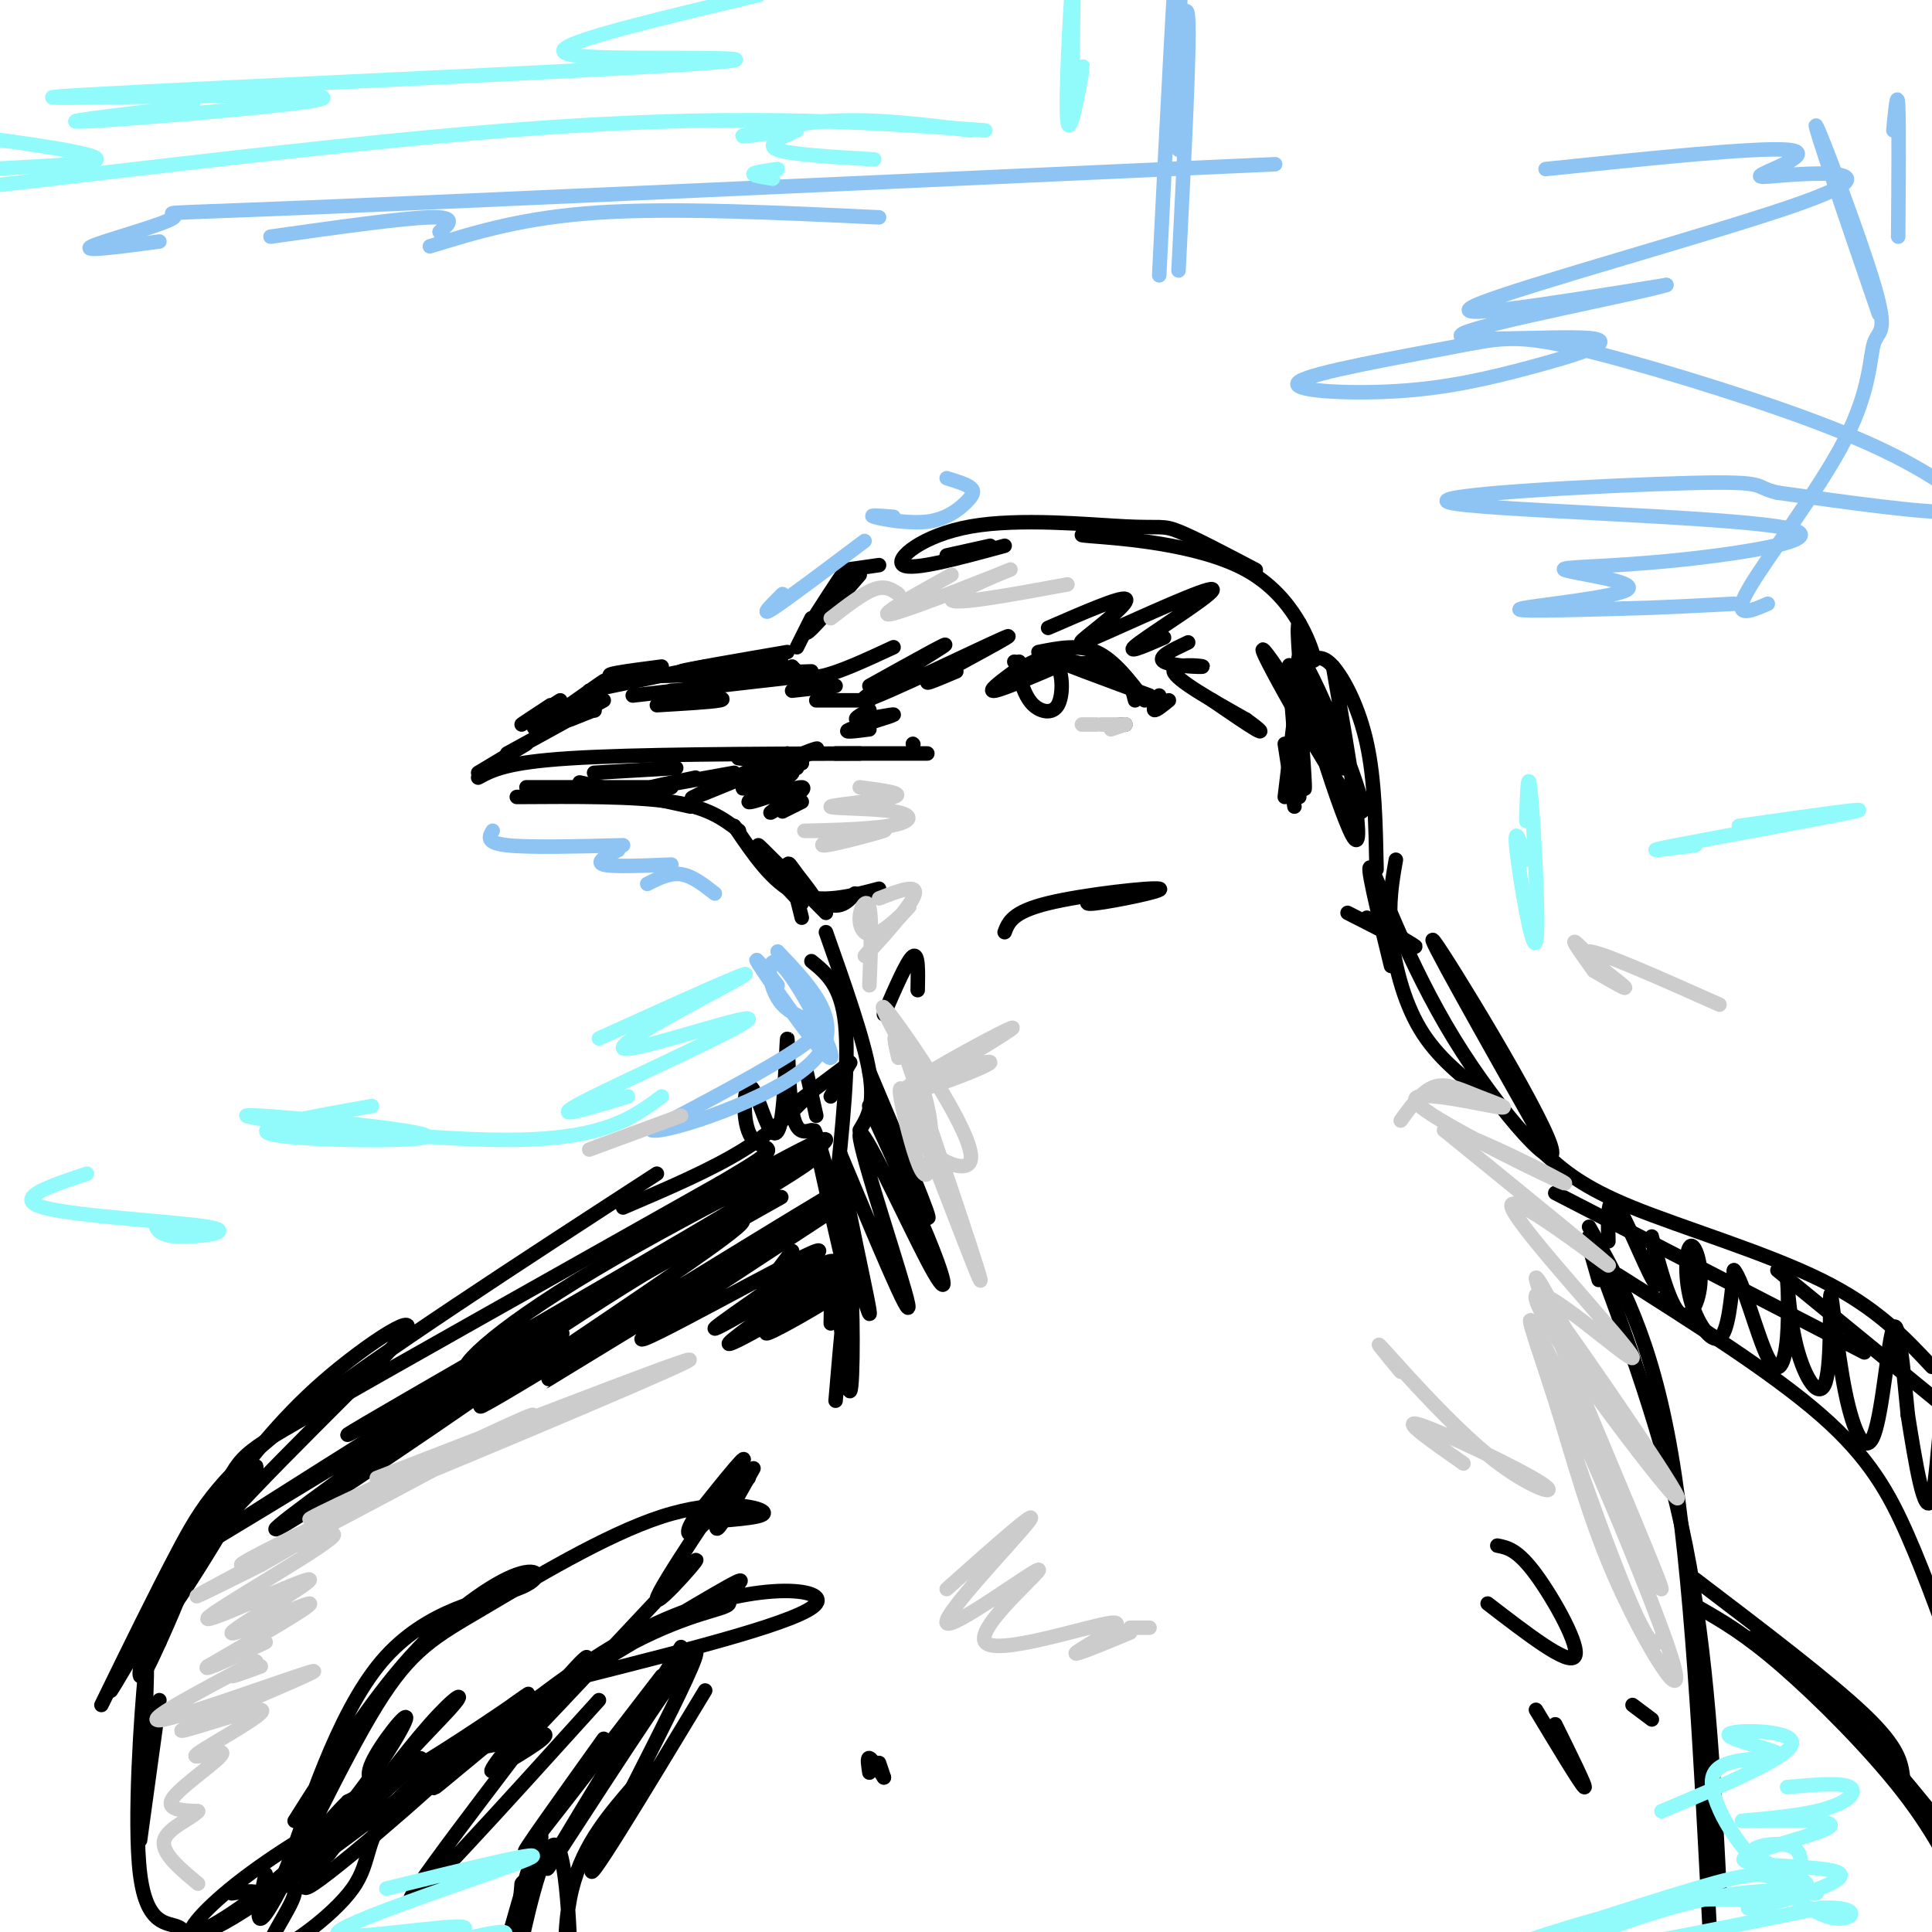 <svg viewBox='0 0 400 400' version='1.1' xmlns='http://www.w3.org/2000/svg' xmlns:xlink='http://www.w3.org/1999/xlink'><g fill='none' stroke='rgb(0,0,0)' stroke-width='3' stroke-linecap='round' stroke-linejoin='round'><path d='M122,143c0.000,0.000 24.000,-5.000 24,-5'/><path d='M137,138c-7.083,0.917 -14.167,1.833 -9,2c5.167,0.167 22.583,-0.417 40,-1'/><path d='M166,140c0.000,0.000 -35.000,4.000 -35,4'/><path d='M123,147c0.000,0.000 0.100,0.100 0.1,0.1'/><path d='M123,147c0.000,0.000 -5.000,2.000 -5,2'/><path d='M124,145c-3.726,1.810 -7.452,3.619 -6,2c1.452,-1.619 8.083,-6.667 7,-6c-1.083,0.667 -9.881,7.048 -13,9c-3.119,1.952 -0.560,-0.524 2,-3'/><path d='M116,145c-3.833,2.417 -7.667,4.833 -8,5c-0.333,0.167 2.833,-1.917 6,-4'/><path d='M159,137c-9.333,1.167 -18.667,2.333 -18,2c0.667,-0.333 11.333,-2.167 22,-4'/><path d='M150,138c0.000,0.000 4.000,-1.000 4,-1'/><path d='M165,134c0.000,0.000 3.000,-6.000 3,-6'/><path d='M175,118c-4.250,6.417 -8.500,12.833 -8,13c0.500,0.167 5.750,-5.917 11,-12'/><path d='M175,118c0.000,0.000 7.000,-1.000 7,-1'/><path d='M196,115c0.000,0.000 9.000,-2.000 9,-2'/><path d='M208,113c-9.553,2.601 -19.107,5.203 -21,4c-1.893,-1.203 3.874,-6.209 14,-8c10.126,-1.791 24.611,-0.367 32,0c7.389,0.367 7.683,-0.324 11,1c3.317,1.324 9.659,4.662 16,8'/><path d='M233,111c-6.143,-0.214 -12.286,-0.429 -7,0c5.286,0.429 22.000,1.500 32,7c10.000,5.500 13.286,15.429 14,18c0.714,2.571 -1.143,-2.214 -3,-7'/><path d='M269,129c-0.500,0.000 -0.250,3.500 0,7'/><path d='M269,140c0.000,0.000 -3.000,25.000 -3,25'/><path d='M267,156c0.000,0.000 0.000,1.000 0,1'/><path d='M268,167c0.000,0.000 -2.000,-13.000 -2,-13'/><path d='M269,165c-1.214,-14.750 -2.429,-29.500 -2,-27c0.429,2.500 2.500,22.250 3,25c0.500,2.750 -0.571,-11.500 -1,-16c-0.429,-4.500 -0.214,0.750 0,6'/><path d='M125,145c0.000,0.000 -20.000,11.000 -20,11'/><path d='M109,154c0.000,0.000 -10.000,6.000 -10,6'/><path d='M99,161c2.917,-1.583 5.833,-3.167 19,-4c13.167,-0.833 36.583,-0.917 60,-1'/><path d='M166,158c-6.000,-0.417 -12.000,-0.833 -13,-1c-1.000,-0.167 3.000,-0.083 7,0'/><path d='M166,158c0.000,0.000 -3.000,1.000 -3,1'/><path d='M165,159c0.000,0.000 -2.000,0.000 -2,0'/><path d='M107,165c12.167,-0.083 24.333,-0.167 32,1c7.667,1.167 10.833,3.583 14,6'/><path d='M143,167c0.000,0.000 -23.000,-5.000 -23,-5'/><path d='M109,163c0.000,0.000 30.000,0.000 30,0'/><path d='M123,160c0.000,0.000 17.000,-1.000 17,-1'/><path d='M152,160c-7.833,1.417 -15.667,2.833 -17,3c-1.333,0.167 3.833,-0.917 9,-2'/><path d='M163,156c-11.425,5.219 -22.850,10.438 -19,9c3.850,-1.438 22.976,-9.534 25,-10c2.024,-0.466 -13.053,6.698 -15,8c-1.947,1.302 9.235,-3.259 10,-3c0.765,0.259 -8.888,5.337 -9,6c-0.112,0.663 9.316,-3.091 11,-3c1.684,0.091 -4.376,4.026 -6,5c-1.624,0.974 1.188,-1.013 4,-3'/><path d='M164,165c0.667,-0.500 0.333,-0.250 0,0'/><path d='M166,166c0.000,0.000 -4.000,2.000 -4,2'/><path d='M173,156c0.000,0.000 19.000,0.000 19,0'/><path d='M189,154c0.000,0.000 0.100,0.100 0.1,0.1'/><path d='M180,151c-2.929,0.381 -5.857,0.762 -4,0c1.857,-0.762 8.500,-2.667 9,-3c0.500,-0.333 -5.143,0.905 -7,1c-1.857,0.095 0.071,-0.952 2,-2'/><path d='M180,145c0.000,0.000 -11.000,0.000 -11,0'/><path d='M173,142c0.000,0.000 -9.000,1.000 -9,1'/><path d='M136,146c5.667,-0.333 11.333,-0.667 13,-1c1.667,-0.333 -0.667,-0.667 -3,-1'/><path d='M144,143c0.000,0.000 -5.000,0.000 -5,0'/><path d='M144,143c7.417,-2.667 14.833,-5.333 17,-6c2.167,-0.667 -0.917,0.667 -4,2'/><path d='M159,138c0.000,0.000 0.100,0.100 0.1,0.1'/><path d='M211,138c0.000,0.000 0.000,-1.000 0,-1'/><path d='M211,138c0.000,0.000 -1.000,-1.000 -1,-1'/><path d='M215,135c4.167,-0.833 8.333,-1.667 12,0c3.667,1.667 6.833,5.833 10,10'/><path d='M221,137c-6.583,2.833 -13.167,5.667 -15,6c-1.833,0.333 1.083,-1.833 4,-4'/><path d='M212,138c0.000,0.000 0.100,0.100 0.1,0.1'/><path d='M212,138c0.000,0.000 4.000,-2.000 4,-2'/><path d='M214,138c1.982,-0.869 3.964,-1.738 5,0c1.036,1.738 1.125,6.083 0,8c-1.125,1.917 -3.464,1.405 -5,0c-1.536,-1.405 -2.268,-3.702 -3,-6'/><path d='M214,138c0.000,0.000 0.100,0.100 0.1,0.1'/><path d='M214,138c6.250,-0.583 12.500,-1.167 16,0c3.500,1.167 4.250,4.083 5,7'/><path d='M226,138c-5.500,-1.500 -11.000,-3.000 -9,-2c2.000,1.000 11.500,4.500 21,8'/><path d='M240,144c-0.667,1.417 -1.333,2.833 -1,3c0.333,0.167 1.667,-0.917 3,-2'/><path d='M232,150c0.000,0.000 1.000,0.000 1,0'/><path d='M164,138c1.250,1.333 2.500,2.667 6,2c3.500,-0.667 9.250,-3.333 15,-6'/><path d='M180,142c9.148,-5.086 18.297,-10.172 15,-8c-3.297,2.172 -19.038,11.603 -16,11c3.038,-0.603 24.856,-11.239 29,-13c4.144,-1.761 -9.388,5.354 -14,8c-4.612,2.646 -0.306,0.823 4,-1'/><path d='M217,130c7.433,-3.232 14.867,-6.463 16,-6c1.133,0.463 -4.033,4.621 -7,7c-2.967,2.379 -3.733,2.978 3,0c6.733,-2.978 20.967,-9.532 22,-9c1.033,0.532 -11.133,8.152 -15,11c-3.867,2.848 0.567,0.924 5,-1'/><path d='M246,133c-3.286,1.548 -6.571,3.095 -5,4c1.571,0.905 8.000,1.167 8,1c-0.000,-0.167 -6.429,-0.762 -6,1c0.429,1.762 7.714,5.881 15,10'/><path d='M258,149c3.178,2.267 3.622,2.933 2,2c-1.622,-0.933 -5.311,-3.467 -9,-6'/><path d='M271,137c1.378,-0.778 2.756,-1.556 5,1c2.244,2.556 5.356,8.444 7,16c1.644,7.556 1.822,16.778 2,26'/><path d='M276,138c3.515,20.244 7.030,40.488 4,35c-3.030,-5.488 -12.606,-36.708 -11,-37c1.606,-0.292 14.394,30.344 13,32c-1.394,1.656 -16.970,-25.670 -20,-32c-3.030,-6.330 6.485,8.335 16,23'/><path d='M278,159c1.333,1.000 -3.333,-8.000 -8,-17'/><path d='M152,171c4.000,5.917 8.000,11.833 13,14c5.000,2.167 11.000,0.583 17,-1'/><path d='M177,185c-1.733,1.956 -3.467,3.911 -8,1c-4.533,-2.911 -11.867,-10.689 -12,-11c-0.133,-0.311 6.933,6.844 14,14'/><path d='M165,186c-4.706,-4.954 -9.411,-9.909 -8,-9c1.411,0.909 8.939,7.680 11,9c2.061,1.320 -1.344,-2.811 -3,-5c-1.656,-2.189 -1.561,-2.435 -2,-2c-0.439,0.435 -1.411,1.553 -1,3c0.411,1.447 2.206,3.224 4,5'/><path d='M165,186c0.000,0.000 0.100,0.100 0.1,0.1'/><path d='M165,186c0.000,0.000 1.000,4.000 1,4'/><path d='M168,199c3.083,2.500 6.167,5.000 7,13c0.833,8.000 -0.583,21.500 -2,35'/><path d='M171,193c3.917,11.083 7.833,22.167 9,29c1.167,6.833 -0.417,9.417 -2,12'/><path d='M289,178c-0.778,4.422 -1.556,8.844 -1,15c0.556,6.156 2.444,14.044 6,20c3.556,5.956 8.778,9.978 14,14'/><path d='M288,200c-2.781,-11.348 -5.563,-22.695 -4,-20c1.563,2.695 7.470,19.434 17,35c9.530,15.566 22.681,29.960 20,22c-2.681,-7.960 -21.195,-38.274 -24,-42c-2.805,-3.726 10.097,19.137 23,42'/><path d='M176,220c0.000,0.000 -4.000,7.000 -4,7'/><path d='M176,220c0.000,0.000 -12.000,9.000 -12,9'/><path d='M169,225c-4.167,4.417 -8.333,8.833 -15,13c-6.667,4.167 -15.833,8.083 -25,12'/><path d='M136,243c-28.822,18.711 -57.644,37.422 -74,50c-16.356,12.578 -20.244,19.022 -25,28c-4.756,8.978 -10.378,20.489 -16,32'/><path d='M45,311c6.339,-8.436 12.679,-16.871 22,-25c9.321,-8.129 21.624,-15.950 16,-9c-5.624,6.950 -29.174,28.671 -42,44c-12.826,15.329 -14.929,24.265 -9,17c5.929,-7.265 19.888,-30.731 21,-34c1.112,-3.269 -10.624,13.658 -17,25c-6.376,11.342 -7.393,17.098 -7,18c0.393,0.902 2.197,-3.049 4,-7'/><path d='M33,340c2.990,-6.554 8.464,-19.438 5,-15c-3.464,4.438 -15.867,26.200 -15,25c0.867,-1.200 15.003,-25.362 21,-37c5.997,-11.638 3.856,-10.754 20,-20c16.144,-9.246 50.572,-28.623 85,-48'/><path d='M149,245c14.849,-8.675 9.471,-6.363 7,-9c-2.471,-2.637 -2.034,-10.222 -1,-11c1.034,-0.778 2.667,5.253 4,8c1.333,2.747 2.368,2.211 3,-3c0.632,-5.211 0.863,-15.095 1,-15c0.137,0.095 0.182,10.170 1,15c0.818,4.830 2.409,4.415 4,4'/><path d='M169,231c0.000,0.000 -2.000,-9.000 -2,-9'/><path d='M33,352c0.000,0.000 -4.000,29.000 -4,29'/><path d='M30,359c0.339,-9.426 0.679,-18.852 0,-12c-0.679,6.852 -2.375,29.982 -1,41c1.375,11.018 5.821,9.923 8,11c2.179,1.077 2.089,4.327 16,-5c13.911,-9.327 41.821,-31.232 43,-31c1.179,0.232 -24.375,22.601 -31,27c-6.625,4.399 5.679,-9.172 10,-15c4.321,-5.828 0.661,-3.914 -3,-2'/><path d='M72,373c-4.456,4.304 -14.097,16.063 -17,20c-2.903,3.937 0.932,0.050 6,-5c5.068,-5.050 11.368,-11.265 9,-11c-2.368,0.265 -13.406,7.009 -21,13c-7.594,5.991 -11.745,11.230 -8,10c3.745,-1.230 15.385,-8.928 25,-19c9.615,-10.072 17.204,-22.520 18,-25c0.796,-2.480 -5.201,5.006 -7,9c-1.799,3.994 0.601,4.497 3,5'/><path d='M84,365c-12.778,12.000 -25.556,24.000 -23,22c2.556,-2.000 20.444,-18.000 25,-22c4.556,-4.000 -4.222,4.000 -13,12'/><path d='M93,363c22.987,-13.892 45.973,-27.784 55,-33c9.027,-5.216 4.094,-1.757 3,0c-1.094,1.757 1.652,1.813 -2,3c-3.652,1.187 -13.702,3.506 -28,13c-14.298,9.494 -32.843,26.163 -31,24c1.843,-2.163 24.073,-23.159 44,-33c19.927,-9.841 37.551,-8.526 35,-5c-2.551,3.526 -25.275,9.263 -48,15'/><path d='M121,347c-16.019,7.380 -32.066,18.331 -39,26c-6.934,7.669 -4.756,12.056 -9,18c-4.244,5.944 -14.912,13.447 -17,13c-2.088,-0.447 4.403,-8.842 5,-12c0.597,-3.158 -4.702,-1.079 -10,1'/><path d='M164,259c0.000,0.000 -3.000,4.000 -3,4'/><path d='M172,274c0.101,-7.238 0.202,-14.476 1,-9c0.798,5.476 2.292,23.667 3,23c0.708,-0.667 0.631,-20.190 0,-23c-0.631,-2.810 -1.815,11.095 -3,25'/><path d='M146,350c-13.149,21.768 -26.298,43.536 -23,36c3.298,-7.536 23.042,-44.375 21,-44c-2.042,0.375 -25.869,37.964 -30,44c-4.131,6.036 11.435,-19.482 27,-45'/><path d='M137,347c-13.000,16.917 -26.000,33.833 -28,36c-2.000,2.167 7.000,-10.417 16,-23'/><path d='M124,352c-20.536,22.710 -41.071,45.419 -39,41c2.071,-4.419 26.749,-35.967 34,-46c7.251,-10.033 -2.925,1.449 -10,10c-7.075,8.551 -11.048,14.173 -2,5c9.048,-9.173 31.116,-33.139 36,-38c4.884,-4.861 -7.416,9.384 -7,7c0.416,-2.384 13.547,-21.395 17,-27c3.453,-5.605 -2.774,2.198 -9,10'/><path d='M144,314c-1.889,2.711 -2.111,4.489 0,3c2.111,-1.489 6.556,-6.244 11,-11'/><path d='M156,304c-2.917,5.250 -5.833,10.500 -7,12c-1.167,1.500 -0.583,-0.750 0,-3'/><path d='M48,392c2.215,-0.342 4.430,-0.684 6,0c1.570,0.684 2.494,2.393 6,-7c3.506,-9.393 9.594,-29.887 19,-41c9.406,-11.113 22.129,-12.845 28,-15c5.871,-2.155 4.888,-4.734 0,-3c-4.888,1.734 -13.682,7.781 -22,17c-8.318,9.219 -16.159,21.609 -24,34'/><path d='M55,388c-0.237,1.022 -0.474,2.043 -1,5c-0.526,2.957 -1.342,7.849 3,0c4.342,-7.849 13.843,-28.440 21,-40c7.157,-11.560 11.970,-14.088 22,-20c10.030,-5.912 25.277,-15.207 37,-19c11.723,-3.793 19.921,-2.084 21,-1c1.079,1.084 -4.960,1.542 -11,2'/><path d='M68,384c7.834,-10.485 15.667,-20.970 21,-27c5.333,-6.030 8.165,-7.605 4,-3c-4.165,4.605 -15.326,15.389 -11,14c4.326,-1.389 24.139,-14.950 27,-17c2.861,-2.050 -11.230,7.409 -12,10c-0.770,2.591 11.780,-1.688 15,-2c3.220,-0.312 -2.890,3.344 -9,7'/><path d='M322,247c0.000,0.000 64.000,33.000 64,33'/><path d='M320,239c3.778,3.378 7.556,6.756 18,11c10.444,4.244 27.556,9.356 39,15c11.444,5.644 17.222,11.822 23,18'/><path d='M368,263c0.000,0.000 33.000,27.000 33,27'/><path d='M331,265c0.000,0.000 -2.000,-7.000 -2,-7'/><path d='M329,256c7.750,20.750 15.500,41.500 20,64c4.500,22.500 5.750,46.750 7,71'/><path d='M329,254c6.417,11.333 12.833,22.667 17,47c4.167,24.333 6.083,61.667 8,99'/><path d='M351,327c13.917,10.583 27.833,21.167 35,28c7.167,6.833 7.583,9.917 8,13'/><path d='M352,333c4.711,2.711 9.422,5.422 17,12c7.578,6.578 18.022,17.022 25,26c6.978,8.978 10.489,16.489 14,24'/><path d='M363,339c6.649,4.857 13.298,9.714 22,19c8.702,9.286 19.458,23.000 24,29c4.542,6.000 2.869,4.286 3,2c0.131,-2.286 2.065,-5.143 4,-8'/><path d='M335,264c15.978,10.111 31.956,20.222 42,29c10.044,8.778 14.156,16.222 18,25c3.844,8.778 7.422,18.889 11,29'/><path d='M345,268c0.000,0.000 0.100,0.100 0.1,0.1'/><path d='M341,261c0.000,0.000 0.100,0.100 0.1,0.1'/><path d='M333,257c-0.120,-5.201 -0.240,-10.402 2,-7c2.240,3.402 6.839,15.406 8,16c1.161,0.594 -1.116,-10.223 -1,-10c0.116,0.223 2.625,11.486 5,15c2.375,3.514 4.614,-0.721 5,-5c0.386,-4.279 -1.082,-8.600 -2,-8c-0.918,0.600 -1.286,6.123 0,11c1.286,4.877 4.224,9.108 6,8c1.776,-1.108 2.388,-7.554 3,-14'/><path d='M359,263c1.805,1.892 4.817,13.623 7,18c2.183,4.377 3.536,1.401 4,-4c0.464,-5.401 0.040,-13.225 0,-13c-0.040,0.225 0.306,8.500 2,15c1.694,6.500 4.736,11.227 6,7c1.264,-4.227 0.750,-17.406 1,-18c0.250,-0.594 1.263,11.397 3,20c1.737,8.603 4.198,13.816 6,9c1.802,-4.816 2.943,-19.662 4,-22c1.057,-2.338 2.028,7.831 3,18'/><path d='M395,293c1.442,8.985 3.546,22.447 5,17c1.454,-5.447 2.257,-29.802 4,-27c1.743,2.802 4.426,32.761 6,38c1.574,5.239 2.039,-14.243 3,-23c0.961,-8.757 2.417,-6.788 3,2c0.583,8.788 0.291,24.394 0,40'/><path d='M185,240c0.000,0.000 -1.000,-3.000 -1,-3'/><path d='M180,222c6.757,15.983 13.514,31.965 12,30c-1.514,-1.965 -11.300,-21.879 -12,-23c-0.700,-1.121 7.685,16.550 12,27c4.315,10.450 4.559,13.677 0,5c-4.559,-8.677 -13.920,-29.259 -14,-26c-0.080,3.259 9.120,30.360 10,35c0.880,4.640 -6.560,-13.180 -14,-31'/><path d='M174,239c-0.071,5.262 6.750,33.917 6,33c-0.750,-0.917 -9.071,-31.405 -11,-37c-1.929,-5.595 2.536,13.702 7,33'/><path d='M130,258c20.629,-11.774 41.258,-23.549 41,-22c-0.258,1.549 -21.403,16.421 -39,28c-17.597,11.579 -31.647,19.865 -35,20c-3.353,0.135 3.991,-7.881 26,-21c22.009,-13.119 58.683,-31.341 41,-20c-17.683,11.341 -89.722,52.246 -92,54c-2.278,1.754 65.206,-35.642 84,-46c18.794,-10.358 -11.103,6.321 -41,23'/><path d='M115,274c-27.796,16.995 -76.785,47.983 -73,46c3.785,-1.983 60.345,-36.936 72,-43c11.655,-6.064 -21.593,16.762 -40,29c-18.407,12.238 -21.972,13.888 -10,5c11.972,-8.888 39.481,-28.315 61,-42c21.519,-13.685 37.046,-21.627 24,-12c-13.046,9.627 -54.666,36.823 -49,34c5.666,-2.823 58.619,-35.664 71,-43c12.381,-7.336 -15.809,10.832 -44,29'/><path d='M127,277c-12.394,7.969 -21.380,13.393 -6,4c15.380,-9.393 55.124,-33.603 55,-33c-0.124,0.603 -40.116,26.018 -43,29c-2.884,2.982 31.341,-16.470 36,-18c4.659,-1.530 -20.249,14.864 -21,16c-0.751,1.136 22.654,-12.984 24,-13c1.346,-0.016 -19.368,14.073 -21,16c-1.632,1.927 15.820,-8.306 22,-12c6.180,-3.694 1.090,-0.847 -4,2'/><path d='M169,268c-4.091,2.786 -12.317,8.752 -10,8c2.317,-0.752 15.178,-8.222 17,-10c1.822,-1.778 -7.395,2.135 -10,2c-2.605,-0.135 1.401,-4.318 4,-6c2.599,-1.682 3.789,-0.863 3,1c-0.789,1.863 -3.559,4.771 -3,5c0.559,0.229 4.445,-2.220 6,-2c1.555,0.220 0.777,3.110 0,6'/><path d='M183,210c2.417,-5.583 4.833,-11.167 6,-12c1.167,-0.833 1.083,3.083 1,7'/><path d='M208,193c0.804,-2.095 1.607,-4.190 9,-6c7.393,-1.810 21.375,-3.333 23,-3c1.625,0.333 -9.107,2.524 -13,3c-3.893,0.476 -0.946,-0.762 2,-2'/><path d='M279,189c6.667,3.417 13.333,6.833 14,7c0.667,0.167 -4.667,-2.917 -10,-6'/><path d='M310,320c2.089,0.400 4.178,0.800 8,6c3.822,5.200 9.378,15.200 8,17c-1.378,1.800 -9.689,-4.600 -18,-11'/><path d='M318,354c4.667,7.750 9.333,15.500 10,16c0.667,0.500 -2.667,-6.250 -6,-13'/><path d='M338,353c0.000,0.000 4.000,3.000 4,3'/><path d='M183,368c0.000,0.000 -1.000,-3.000 -1,-3'/><path d='M183,368c-1.250,-1.917 -2.500,-3.833 -3,-4c-0.500,-0.167 -0.250,1.417 0,3'/><path d='M131,370c-5.515,6.433 -11.030,12.865 -13,23c-1.970,10.135 -0.395,23.972 0,19c0.395,-4.972 -0.389,-28.752 -3,-30c-2.611,-1.248 -7.050,20.037 -7,20c0.050,-0.037 4.591,-21.394 4,-22c-0.591,-0.606 -6.312,19.541 -8,26c-1.688,6.459 0.656,-0.771 3,-8'/><path d='M107,398c0.689,-3.200 0.911,-7.200 1,-8c0.089,-0.800 0.044,1.600 0,4'/></g>
<g fill='none' stroke='rgb(141,196,244)' stroke-width='3' stroke-linecap='round' stroke-linejoin='round'><path d='M161,204c-3.130,-3.941 -6.260,-7.882 -3,-3c3.260,4.882 12.909,18.587 14,18c1.091,-0.587 -6.378,-15.467 -10,-19c-3.622,-3.533 -3.398,4.279 0,8c3.398,3.721 9.971,3.349 6,7c-3.971,3.651 -18.485,11.326 -33,19'/><path d='M135,234c2.511,0.867 25.289,-6.467 33,-14c7.711,-7.533 0.356,-15.267 -7,-23'/><path d='M148,185c-2.333,-1.833 -4.667,-3.667 -7,-4c-2.333,-0.333 -4.667,0.833 -7,2'/><path d='M139,179c-6.083,0.250 -12.167,0.500 -14,0c-1.833,-0.500 0.583,-1.750 3,-3'/><path d='M129,175c-9.750,0.250 -19.500,0.500 -24,0c-4.500,-0.500 -3.750,-1.750 -3,-3'/><path d='M162,123c-2.417,2.417 -4.833,4.833 -2,3c2.833,-1.833 10.917,-7.917 19,-14'/><path d='M185,107c-2.710,-0.214 -5.419,-0.427 -4,0c1.419,0.427 6.968,1.496 11,1c4.032,-0.496 6.547,-2.557 8,-4c1.453,-1.443 1.844,-2.270 1,-3c-0.844,-0.730 -2.922,-1.365 -5,-2'/><path d='M240,57c1.667,-33.333 3.333,-66.667 4,-71c0.667,-4.333 0.333,20.333 0,45'/><path d='M244,56c1.167,-23.000 2.333,-46.000 2,-52c-0.333,-6.000 -2.167,5.000 -4,16'/><path d='M182,45c-21.250,-1.000 -42.500,-2.000 -58,-1c-15.500,1.000 -25.250,4.000 -35,7'/><path d='M91,48c1.917,-1.583 3.833,-3.167 -2,-3c-5.833,0.167 -19.417,2.083 -33,4'/><path d='M33,50c-8.232,1.095 -16.464,2.190 -14,1c2.464,-1.190 15.625,-4.667 17,-6c1.375,-1.333 -9.036,-0.524 27,-2c36.036,-1.476 118.518,-5.238 201,-9'/><path d='M320,35c21.820,-2.259 43.640,-4.518 50,-4c6.360,0.518 -2.741,3.813 -5,5c-2.259,1.187 2.322,0.267 9,0c6.678,-0.267 15.452,0.121 -1,6c-16.452,5.879 -58.129,17.251 -67,21c-8.871,3.749 15.065,-0.126 39,-4'/><path d='M345,59c-5.162,1.661 -37.569,7.813 -42,10c-4.431,2.187 19.112,0.409 26,1c6.888,0.591 -2.879,3.551 -12,6c-9.121,2.449 -17.595,4.386 -28,5c-10.405,0.614 -22.741,-0.096 -20,-2c2.741,-1.904 20.557,-5.004 31,-7c10.443,-1.996 13.511,-2.888 26,0c12.489,2.888 34.399,9.558 49,15c14.601,5.442 21.893,9.658 27,13c5.107,3.342 8.031,5.812 2,6c-6.031,0.188 -21.015,-1.906 -36,-4'/><path d='M368,102c-5.447,-1.262 -1.066,-2.418 -18,-2c-16.934,0.418 -55.183,2.410 -50,4c5.183,1.590 53.799,2.777 68,5c14.201,2.223 -6.012,5.482 -21,7c-14.988,1.518 -24.749,1.293 -23,2c1.749,0.707 15.009,2.344 13,4c-2.009,1.656 -19.288,3.330 -22,4c-2.712,0.670 9.144,0.335 21,0'/><path d='M336,126c7.333,-0.167 15.167,-0.583 23,-1'/><path d='M366,125c-3.805,1.646 -7.609,3.292 -4,-3c3.609,-6.292 14.633,-20.523 20,-31c5.367,-10.477 5.078,-17.200 6,-20c0.922,-2.800 3.056,-1.677 0,-12c-3.056,-10.323 -11.302,-32.092 -12,-33c-0.698,-0.908 6.151,19.046 13,39'/><path d='M393,49c0.083,-11.667 0.167,-23.333 0,-27c-0.167,-3.667 -0.583,0.667 -1,5'/></g>
<g fill='none' stroke='rgb(204,204,204)' stroke-width='3' stroke-linecap='round' stroke-linejoin='round'><path d='M190,225c11.244,-6.768 22.488,-13.537 19,-12c-3.488,1.537 -21.707,11.378 -22,13c-0.293,1.622 17.341,-4.977 18,-6c0.659,-1.023 -15.659,3.530 -17,10c-1.341,6.470 12.293,14.857 13,10c0.707,-4.857 -11.512,-22.959 -16,-29c-4.488,-6.041 -1.244,-0.020 2,6'/><path d='M187,217c4.751,13.938 15.629,45.784 16,48c0.371,2.216 -9.765,-25.197 -14,-35c-4.235,-9.803 -2.568,-1.994 -1,4c1.568,5.994 3.039,10.174 4,9c0.961,-1.174 1.413,-7.701 0,-14c-1.413,-6.299 -4.689,-12.371 -6,-14c-1.311,-1.629 -0.655,1.186 0,4'/><path d='M180,204c0.273,-6.829 0.546,-13.657 0,-16c-0.546,-2.343 -1.911,-0.200 -2,2c-0.089,2.200 1.098,4.457 4,3c2.902,-1.457 7.520,-6.628 6,-5c-1.520,1.628 -9.179,10.054 -9,10c0.179,-0.054 8.194,-8.587 10,-12c1.806,-3.413 -2.597,-1.707 -7,0'/><path d='M176,172c-3.667,1.644 -7.333,3.289 -5,3c2.333,-0.289 10.667,-2.511 12,-3c1.333,-0.489 -4.333,0.756 -10,2'/><path d='M176,172c-5.562,0.027 -11.125,0.054 -9,0c2.125,-0.054 11.937,-0.188 17,-1c5.063,-0.812 5.378,-2.300 1,-3c-4.378,-0.700 -13.448,-0.612 -13,-1c0.448,-0.388 10.414,-1.254 13,-2c2.586,-0.746 -2.207,-1.373 -7,-2'/><path d='M172,128c3.333,-2.583 6.667,-5.167 9,-6c2.333,-0.833 3.667,0.083 5,1'/><path d='M197,119c-8.286,4.595 -16.571,9.190 -12,8c4.571,-1.190 22.000,-8.167 24,-9c2.000,-0.833 -11.429,4.476 -12,6c-0.571,1.524 11.714,-0.738 24,-3'/><path d='M78,306c35.244,-13.641 70.487,-27.282 64,-24c-6.487,3.282 -54.705,23.487 -71,30c-16.295,6.513 -0.667,-0.667 15,-8c15.667,-7.333 31.372,-14.821 21,-9c-10.372,5.821 -46.821,24.949 -60,32c-13.179,7.051 -3.090,2.026 7,-3'/><path d='M54,324c5.800,-3.234 16.799,-9.819 14,-9c-2.799,0.819 -19.396,9.041 -18,9c1.396,-0.041 20.786,-8.345 19,-6c-1.786,2.345 -24.749,15.338 -26,17c-1.251,1.662 19.211,-8.008 21,-8c1.789,0.008 -15.095,9.695 -16,11c-0.905,1.305 14.170,-5.770 16,-6c1.830,-0.230 -9.585,6.385 -21,13'/><path d='M43,345c-1.500,1.333 5.250,-1.833 12,-5'/><path d='M53,344c-2.583,1.417 -5.167,2.833 -5,3c0.167,0.167 3.083,-0.917 6,-2'/><path d='M53,344c-12.523,6.622 -25.047,13.244 -19,12c6.047,-1.244 30.664,-10.353 31,-10c0.336,0.353 -23.608,10.168 -27,12c-3.392,1.832 13.768,-4.318 16,-4c2.232,0.318 -10.464,7.106 -13,9c-2.536,1.894 5.086,-1.105 5,0c-0.086,1.105 -7.882,6.316 -10,9c-2.118,2.684 1.441,2.842 5,3'/><path d='M41,375c-1.089,1.400 -6.311,3.400 -7,6c-0.689,2.600 3.156,5.800 7,9'/><path d='M344,339c-1.000,1.893 -2.001,3.785 -8,-11c-5.999,-14.785 -16.997,-46.249 -14,-42c2.997,4.249 19.989,44.210 24,57c4.011,12.790 -4.958,-1.590 -11,-15c-6.042,-13.410 -9.158,-25.850 -13,-38c-3.842,-12.150 -8.411,-24.009 -2,-11c6.411,13.009 23.803,50.887 24,50c0.197,-0.887 -16.801,-40.539 -23,-56c-6.199,-15.461 -1.600,-6.730 3,2'/><path d='M324,275c7.898,11.075 26.144,37.763 23,35c-3.144,-2.763 -27.677,-34.978 -29,-41c-1.323,-6.022 20.563,14.149 20,12c-0.563,-2.149 -23.575,-26.617 -25,-31c-1.425,-4.383 18.736,11.319 20,12c1.264,0.681 -16.368,-13.660 -34,-28'/><path d='M299,234c2.472,-0.864 25.650,10.975 25,11c-0.650,0.025 -25.130,-11.764 -30,-16c-4.870,-4.236 9.870,-0.919 15,0c5.130,0.919 0.650,-0.560 -3,-2c-3.650,-1.440 -6.472,-2.840 -9,-2c-2.528,0.840 -4.764,3.920 -7,7'/><path d='M290,284c-3.242,-3.922 -6.485,-7.844 -3,-4c3.485,3.844 13.697,15.453 22,22c8.303,6.547 14.697,8.032 10,5c-4.697,-3.032 -20.485,-10.581 -25,-12c-4.515,-1.419 2.242,3.290 9,8'/><path d='M196,329c9.838,-8.764 19.676,-17.527 17,-14c-2.676,3.527 -17.867,19.346 -17,21c0.867,1.654 17.790,-10.855 19,-11c1.210,-0.145 -13.294,12.075 -11,15c2.294,2.925 21.387,-3.443 26,-4c4.613,-0.557 -5.253,4.698 -7,6c-1.747,1.302 4.627,-1.349 11,-4'/><path d='M238,337c0.000,0.000 -4.000,0.000 -4,0'/><path d='M233,150c-1.500,0.500 -3.000,1.000 -3,1c0.000,0.000 1.500,-0.500 3,-1'/><path d='M233,150c0.000,0.000 -5.000,0.000 -5,0'/><path d='M227,150c0.000,0.000 -3.000,0.000 -3,0'/><path d='M330,201c-2.167,-3.000 -4.333,-6.000 -4,-6c0.333,0.000 3.167,3.000 6,6'/><path d='M330,201c3.911,2.289 7.822,4.578 6,3c-1.822,-1.578 -9.378,-7.022 -7,-7c2.378,0.022 14.689,5.511 27,11'/><path d='M122,238c9.500,-3.500 19.000,-7.000 19,-7c0.000,0.000 -9.500,3.500 -19,7'/></g>
<g fill='none' stroke='rgb(145,251,251)' stroke-width='3' stroke-linecap='round' stroke-linejoin='round'><path d='M124,215c16.584,-7.512 33.167,-15.024 30,-13c-3.167,2.024 -26.086,13.584 -25,15c1.086,1.416 26.177,-7.311 26,-6c-0.177,1.311 -25.622,12.660 -34,17c-8.378,4.340 0.311,1.670 9,-1'/><path d='M137,227c-6.010,4.482 -12.019,8.963 -32,9c-19.981,0.037 -53.933,-4.372 -54,-5c-0.067,-0.628 33.751,2.523 37,4c3.249,1.477 -24.072,1.279 -31,0c-6.928,-1.279 6.536,-3.640 20,-6'/><path d='M160,37c-2.083,-0.333 -4.167,-0.667 -4,-1c0.167,-0.333 2.583,-0.667 5,-1'/><path d='M181,33c-8.667,-0.500 -17.333,-1.000 -20,-2c-2.667,-1.000 0.667,-2.500 4,-4'/><path d='M163,27c-5.289,0.800 -10.578,1.600 -9,1c1.578,-0.600 10.022,-2.600 19,-3c8.978,-0.400 18.489,0.800 28,2'/><path d='M222,13c0.208,-10.256 0.417,-20.512 0,-16c-0.417,4.512 -1.458,23.792 -1,28c0.458,4.208 2.417,-6.655 3,-10c0.583,-3.345 -0.208,0.827 -1,5'/><path d='M204,27c-26.241,-1.831 -52.482,-3.662 -99,0c-46.518,3.662 -113.314,12.817 -140,15c-26.686,2.183 -13.262,-2.604 7,-5c20.262,-2.396 47.360,-2.399 48,-4c0.640,-1.601 -25.180,-4.801 -51,-8'/><path d='M40,22c-16.231,1.879 -32.462,3.757 -20,3c12.462,-0.757 53.618,-4.150 46,-5c-7.618,-0.850 -64.011,0.841 -54,0c10.011,-0.841 86.426,-4.215 119,-6c32.574,-1.785 21.308,-1.981 9,-2c-12.308,-0.019 -25.660,0.137 -23,-2c2.660,-2.137 21.330,-6.569 40,-11'/><path d='M157,-1c-0.500,-2.833 -21.750,-4.417 -43,-6'/><path d='M360,171c14.333,-2.044 28.667,-4.089 24,-3c-4.667,1.089 -28.333,5.311 -37,7c-8.667,1.689 -2.333,0.844 4,0'/><path d='M316,170c0.179,-6.083 0.357,-12.167 1,-5c0.643,7.167 1.750,27.583 1,30c-0.750,2.417 -3.357,-13.167 -4,-19c-0.643,-5.833 0.679,-1.917 2,2'/><path d='M370,370c5.632,-0.499 11.263,-0.998 13,0c1.737,0.998 -0.422,3.493 -7,5c-6.578,1.507 -17.576,2.027 -15,2c2.576,-0.027 18.726,-0.601 18,1c-0.726,1.601 -18.329,5.378 -18,7c0.329,1.622 18.588,1.091 20,3c1.412,1.909 -14.025,6.260 -18,7c-3.975,0.740 3.513,-2.130 11,-5'/><path d='M374,390c-1.167,-1.952 -9.583,-4.333 -11,-6c-1.417,-1.667 4.167,-2.619 7,-2c2.833,0.619 2.917,2.810 3,5'/><path d='M367,394c-7.315,-0.823 -14.629,-1.647 -27,1c-12.371,2.647 -29.797,8.763 -27,8c2.797,-0.763 25.817,-8.406 38,-12c12.183,-3.594 13.530,-3.140 17,-2c3.470,1.140 9.064,2.965 8,3c-1.064,0.035 -8.787,-1.721 -22,1c-13.213,2.721 -31.918,9.920 -29,11c2.918,1.080 27.459,-3.960 52,-9'/><path d='M377,395c9.342,-0.393 6.696,3.124 2,2c-4.696,-1.124 -11.441,-6.890 -16,-12c-4.559,-5.110 -6.932,-9.565 -8,-13c-1.068,-3.435 -0.830,-5.851 3,-7c3.830,-1.149 11.253,-1.030 10,-2c-1.253,-0.970 -11.184,-3.031 -10,-4c1.184,-0.969 13.481,-0.848 13,2c-0.481,2.848 -13.741,8.424 -27,14'/><path d='M80,391c17.664,-4.340 35.328,-8.680 29,-6c-6.328,2.680 -36.647,12.381 -39,15c-2.353,2.619 23.262,-1.842 26,-1c2.738,0.842 -17.400,6.989 -17,7c0.400,0.011 21.338,-6.112 25,-6c3.662,0.112 -9.954,6.461 -14,8c-4.046,1.539 1.477,-1.730 7,-5'/><path d='M97,403c-1.333,-0.833 -8.167,-0.417 -15,0'/><path d='M32,253c0.369,1.417 0.738,2.833 5,3c4.262,0.167 12.417,-0.917 6,-2c-6.417,-1.083 -27.405,-2.167 -34,-4c-6.595,-1.833 1.202,-4.417 9,-7'/></g>
</svg>
